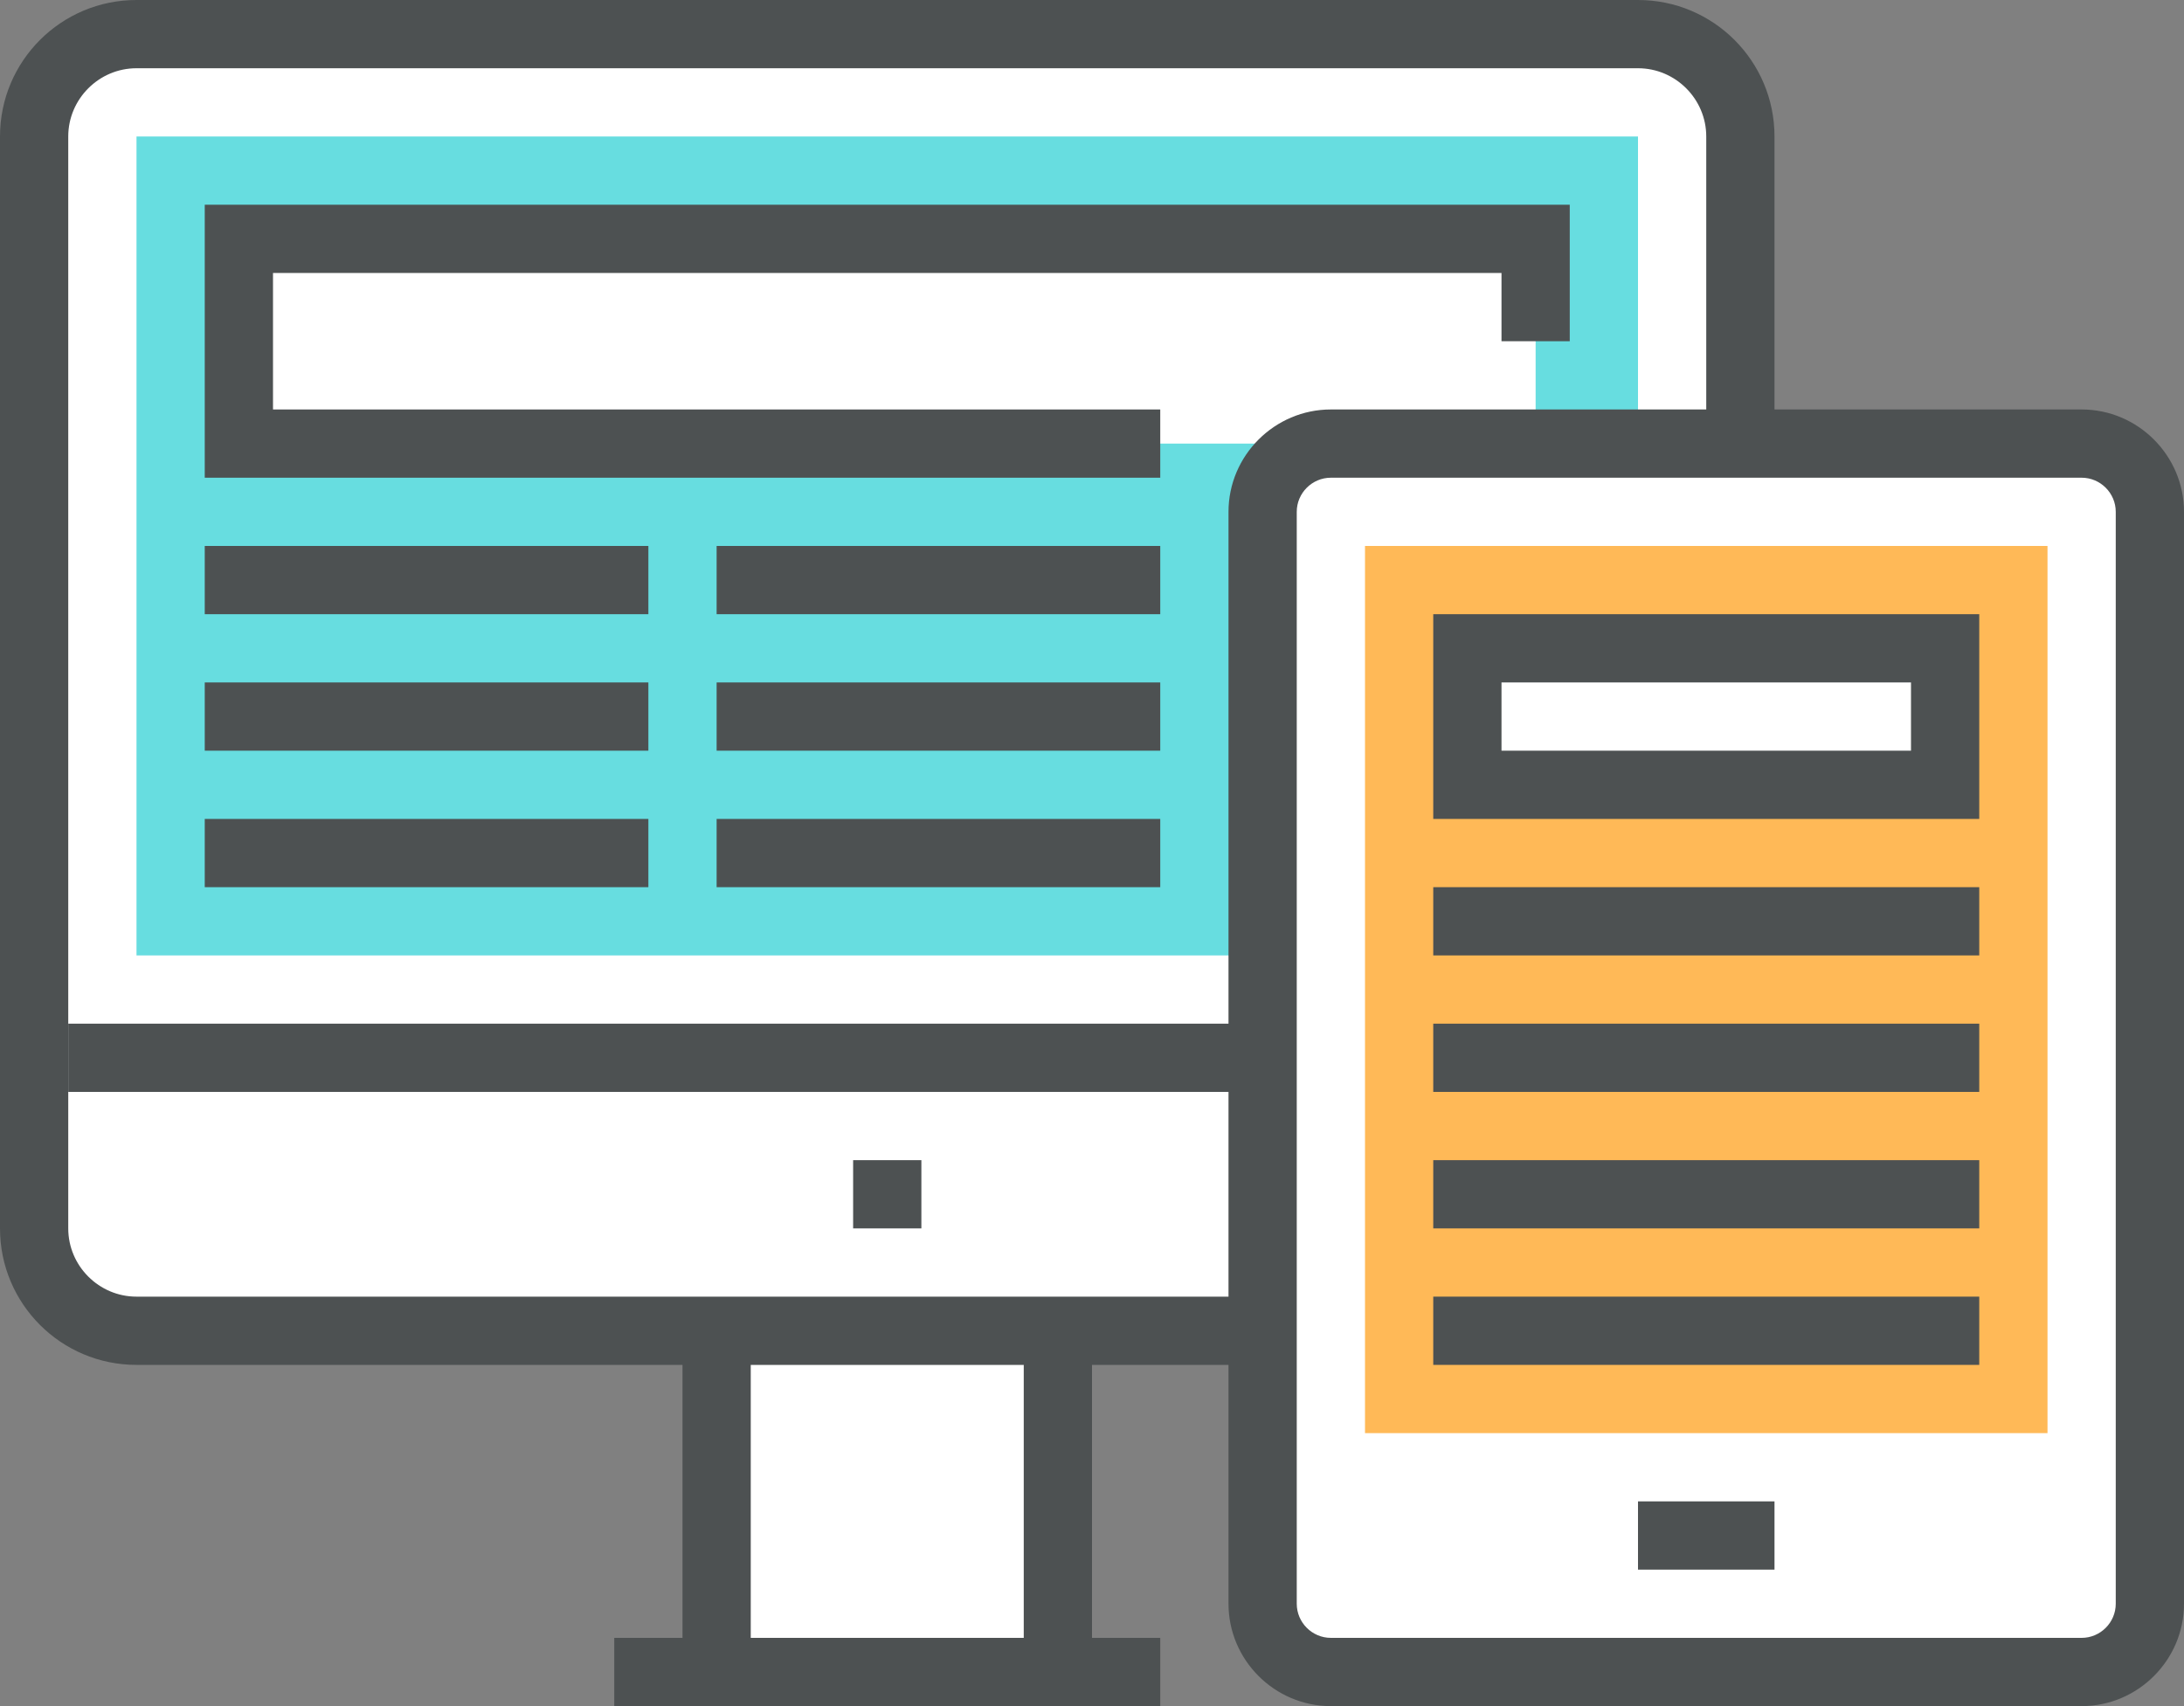 <svg width="64" height="50" viewBox="0 0 64 50" fill="none" xmlns="http://www.w3.org/2000/svg">
<rect x="0" y="0" width="64" height="50" fill="#808080" stroke="none"/>
<g clip-path="url(#clip0_26_41)">
<path d="M31 39H21V49H31V39Z" fill="white"/>
<path d="M48 1H4C2.343 1 1 2.343 1 4V36C1 37.657 2.343 39 4 39H48C49.657 39 51 37.657 51 36V4C51 2.343 49.657 1 48 1Z" fill="white"/>
<path d="M48 40H4C1.79 40 0 38.21 0 36V4C0 1.79 1.79 0 4 0H48C50.21 0 52 1.79 52 4V36C52 38.21 50.21 40 48 40ZM4 2C2.9 2 2 2.9 2 4V36C2 37.1 2.9 38 4 38H48C49.1 38 50 37.1 50 36V4C50 2.9 49.1 2 48 2H4Z" fill="#4D5152"/>
<path d="M32 39H30V49H32V39Z" fill="#4D5152"/>
<path d="M22 39H20V49H22V39Z" fill="#4D5152"/>
<path d="M34 48H18V50H34V48Z" fill="#4D5152"/>
<path d="M50 30H2V32H50V30Z" fill="#4D5152"/>
<path d="M27 34H25V36H27V34Z" fill="#4D5152"/>
<path d="M48 4H4V28H48V4Z" fill="#67DDE0"/>
<path d="M45 7H7V13H45V7Z" fill="white"/>
<path d="M19 16H6V18H19V16Z" fill="#4D5152"/>
<path d="M34 16H21V18H34V16Z" fill="#4D5152"/>
<path d="M19 20H6V22H19V20Z" fill="#4D5152"/>
<path d="M34 20H21V22H34V20Z" fill="#4D5152"/>
<path d="M19 24H6V26H19V24Z" fill="#4D5152"/>
<path d="M34 24H21V26H34V24Z" fill="#4D5152"/>
<path d="M61 13H39C37.895 13 37 13.895 37 15V47C37 48.105 37.895 49 39 49H61C62.105 49 63 48.105 63 47V15C63 13.895 62.105 13 61 13Z" fill="white"/>
<path d="M61 50H39C37.35 50 36 48.65 36 47V15C36 13.35 37.35 12 39 12H61C62.65 12 64 13.35 64 15V47C64 48.65 62.65 50 61 50ZM39 14C38.45 14 38 14.45 38 15V47C38 47.55 38.45 48 39 48H61C61.55 48 62 47.55 62 47V15C62 14.45 61.55 14 61 14H39Z" fill="#4D5152"/>
<path d="M52 44H48V46H52V44Z" fill="#4D5152"/>
<path d="M60 16H40V42H60V16Z" fill="#FFB957"/>
<path d="M57 19H43V23H57V19Z" fill="white"/>
<path d="M58 24H42V18H58V24ZM44 22H56V20H44V22Z" fill="#4D5152"/>
<path d="M58 26H42V28H58V26Z" fill="#4D5152"/>
<path d="M58 30H42V32H58V30Z" fill="#4D5152"/>
<path d="M58 34H42V36H58V34Z" fill="#4D5152"/>
<path d="M58 38H42V40H58V38Z" fill="#4D5152"/>
<path d="M34 14H6V6H46V10H44V8H8V12H34V14Z" fill="#4D5152"/>
</g>
<defs>
<clipPath id="clip0_26_41">
<rect width="64" height="50" fill="white"/>
</clipPath>
</defs>
</svg>
